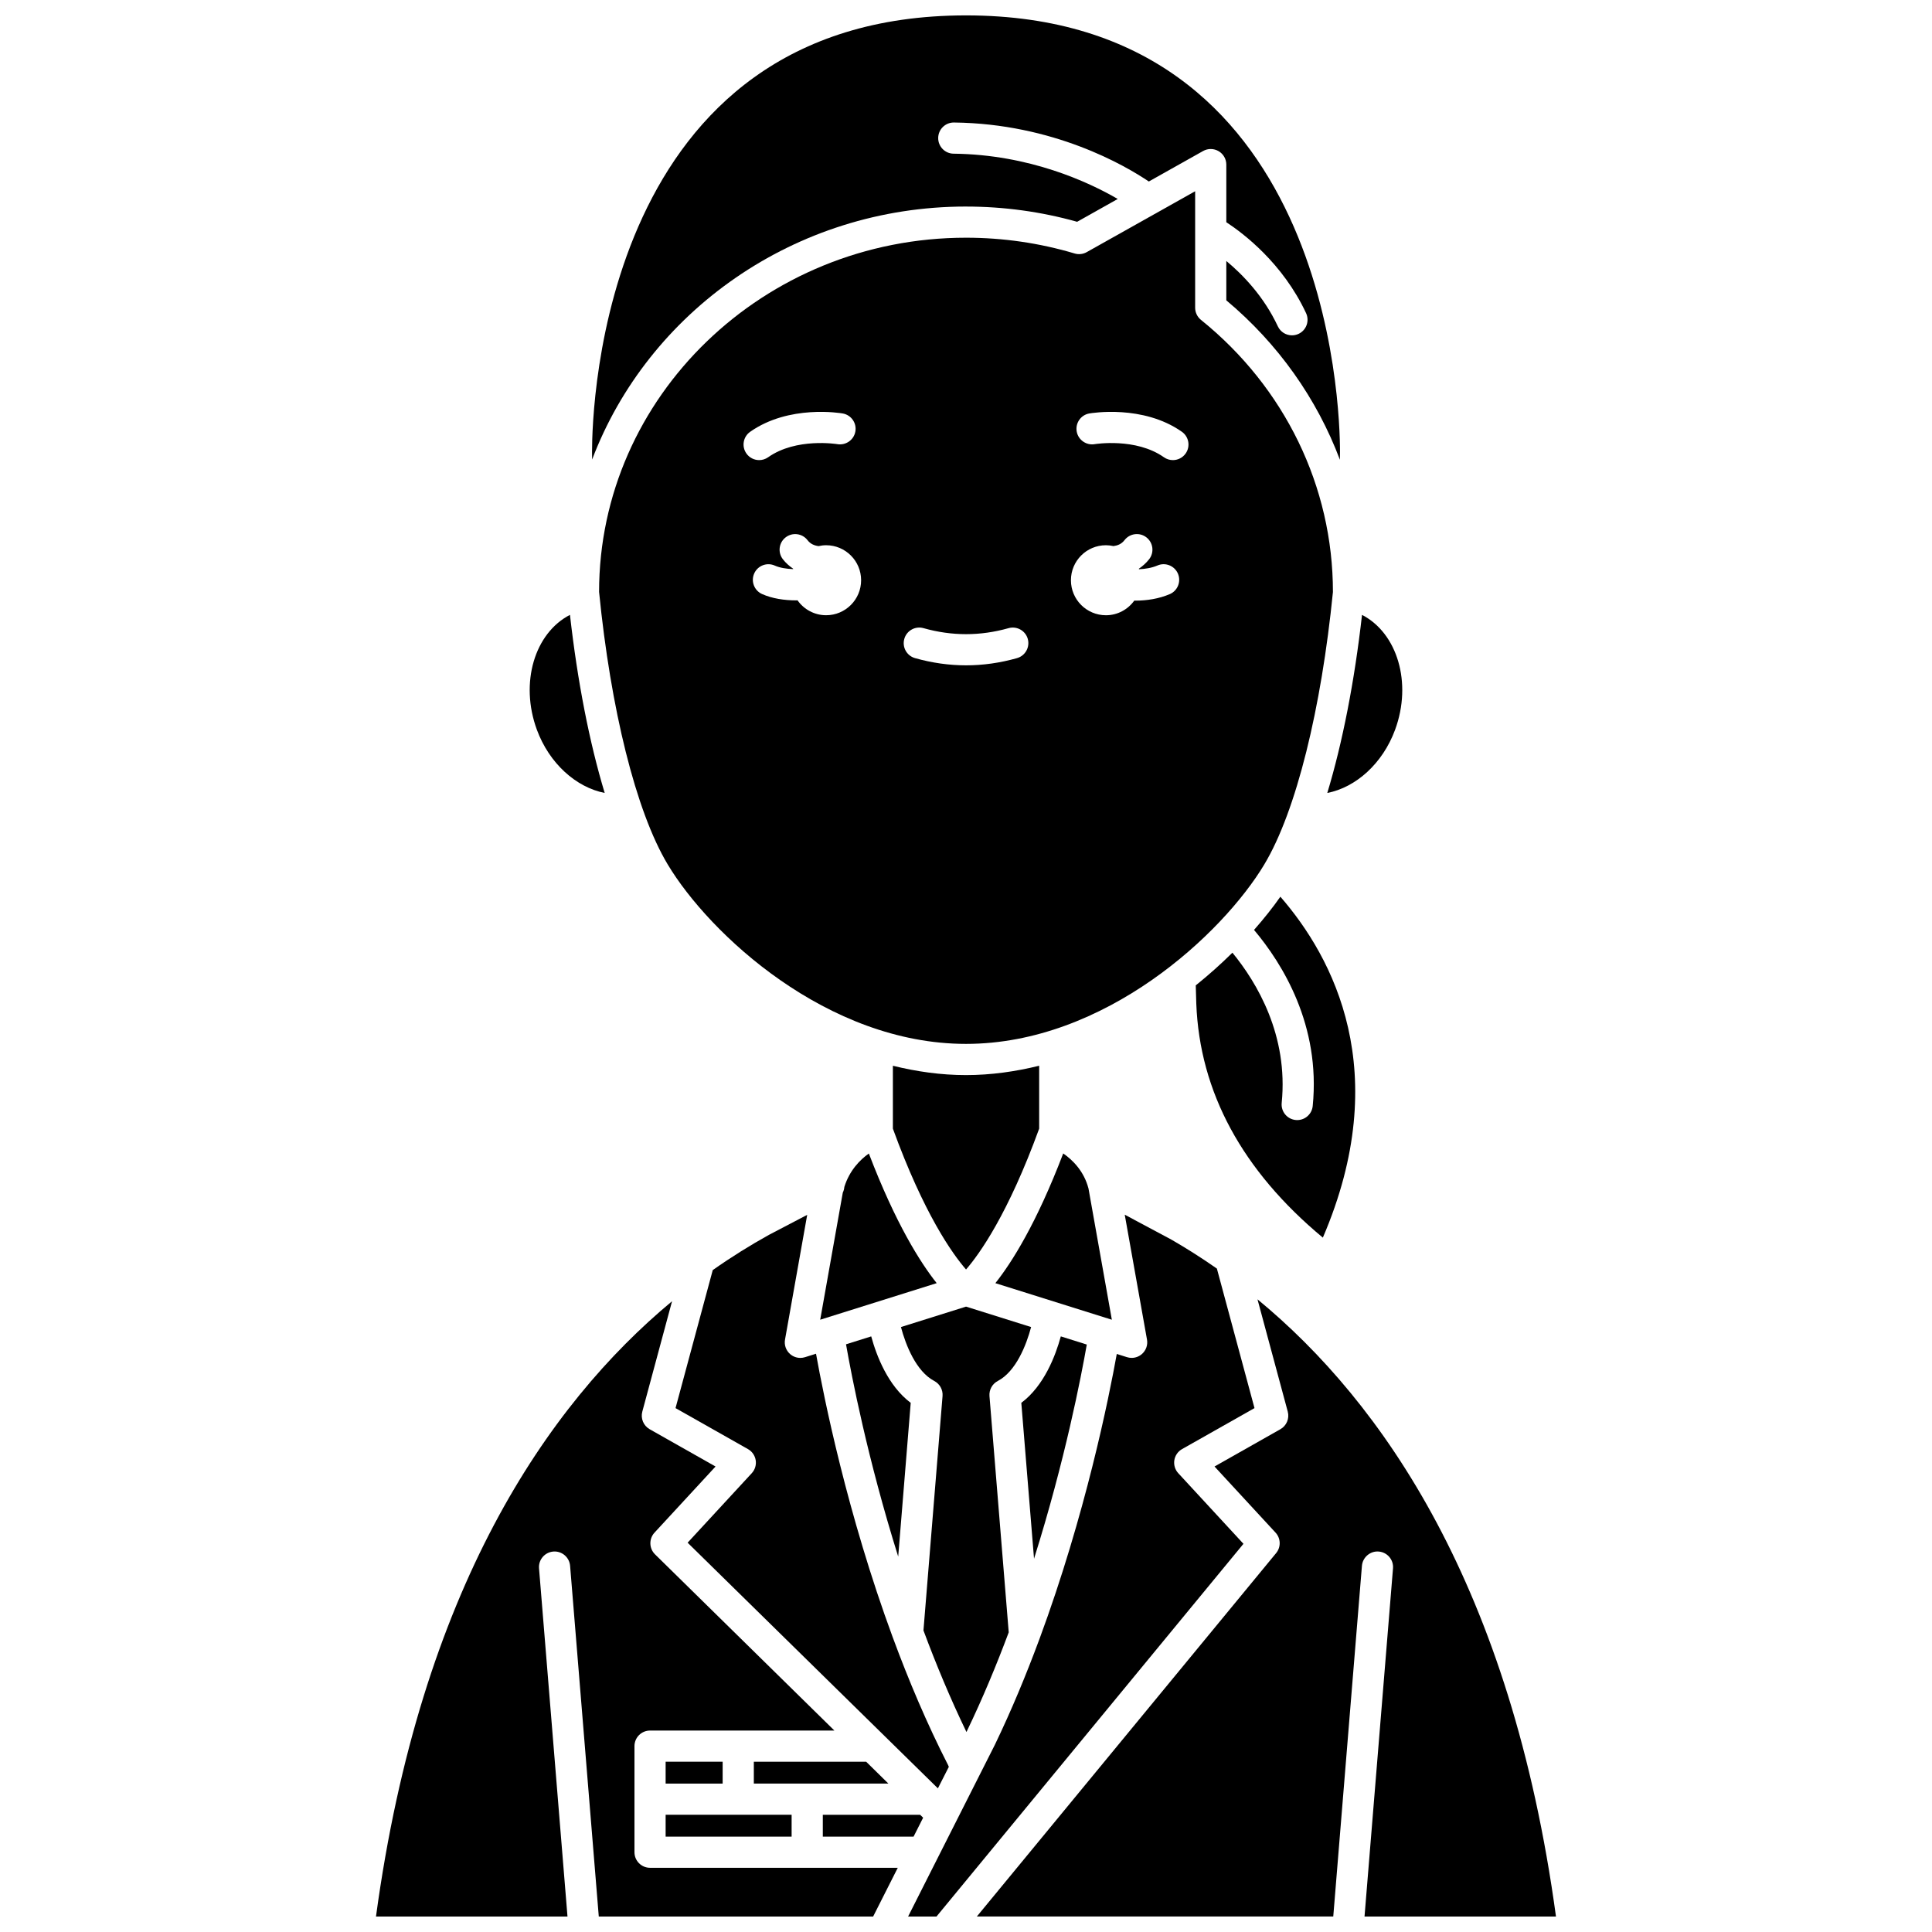 <?xml version="1.0" encoding="UTF-8"?>
<!-- Uploaded to: ICON Repo, www.iconrepo.com, Generator: ICON Repo Mixer Tools -->
<svg width="800px" height="800px" version="1.1" viewBox="144 144 512 512" xmlns="http://www.w3.org/2000/svg">
 <defs>
  <clipPath id="d">
   <path d="m300 148.09h200v117.91h-200z"/>
  </clipPath>
  <clipPath id="c">
   <path d="m384 465h93v186.9h-93z"/>
  </clipPath>
  <clipPath id="b">
   <path d="m243 488h139v163.9h-139z"/>
  </clipPath>
  <clipPath id="a">
   <path d="m402 488h155v163.9h-155z"/>
  </clipPath>
 </defs>
 <path d="m513.72 337.38c4.566-12.426 0.586-25.598-8.77-30.43-1.996 17.641-5.168 33.852-9.203 47.195 7.586-1.48 14.68-7.805 17.973-16.766z"/>
 <path d="m419.39 443.1v-16.668c-6.254 1.539-12.727 2.477-19.391 2.477-6.66 0-13.133-0.934-19.375-2.473v16.668c8.242 22.641 15.777 33.176 19.387 37.324 3.582-4.133 11.125-14.664 19.379-37.328z"/>
 <path d="m385.35 515.77c-6.055-4.539-9.078-12.52-10.469-17.613l-6.676 2.098c1.445 8.254 5.707 30.387 13.828 56.262z"/>
 <path d="m432.01 500.32-6.883-2.164c-1.387 5.09-4.414 13.074-10.469 17.613l3.371 41.309c8.207-26.035 12.516-48.391 13.98-56.758z"/>
 <path d="m395.45 612.23-0.195-0.461c-5.613-10.98-10.453-22.445-14.602-33.688-0.016-0.047-0.031-0.086-0.051-0.129-12.094-32.809-18.285-63.695-20.348-75.199l-2.91 0.914c-0.41 0.129-0.82 0.191-1.238 0.191-0.988 0-1.965-0.355-2.727-1.027-1.086-0.953-1.594-2.402-1.34-3.824l5.879-33.059-10.113 5.289c-4.844 2.684-9.844 5.781-14.918 9.348l-9.863 36.578 19.199 10.863c1.098 0.621 1.852 1.711 2.047 2.953 0.195 1.246-0.191 2.516-1.051 3.441l-16.992 18.41 66.324 65.102z"/>
 <path d="m367.76 458.55c-0.043 0.527-0.176 1.023-0.41 1.5l-5.988 33.688 30.871-9.691c-4.309-5.422-10.863-15.738-17.977-34.352-2.336 1.641-5.137 4.488-6.496 8.855z"/>
 <path d="m320.4 624.93h33.387v5.797h-33.387z"/>
 <path d="m437.31 493.3c0.129 0.02 0.227 0.094 0.352 0.129l0.988 0.309-6.188-34.766c-1.207-4.644-4.238-7.594-6.699-9.297-7.117 18.633-13.672 28.953-17.98 34.375l29.48 9.258c0.012 0 0.027-0.008 0.047-0.008z"/>
 <path d="m320.4 610.87h15.109v5.801h-15.109z"/>
 <path d="m388.64 625.71-0.789-0.773h-25.797v5.797h24.047z"/>
 <path d="m373.54 610.87h-29.766v5.801h35.664z"/>
 <path d="m408.43 509.97c4.801-2.519 7.562-9.504 8.824-14.289l-17.246-5.414-17.246 5.414c1.262 4.785 4.023 11.77 8.824 14.289 1.465 0.773 2.332 2.34 2.199 3.992l-5.059 62.121c3.332 8.961 7.117 18.051 11.391 26.914l0.141-0.277c4.141-8.602 7.812-17.426 11.066-26.137l-5.102-62.617c-0.129-1.652 0.738-3.227 2.207-3.996z"/>
 <g clip-path="url(#d)">
  <path d="m400 198.74c10.02 0 19.918 1.359 29.453 4.035l10.762-6.047c-7.781-4.504-23.395-11.773-43.504-12-2.281-0.023-4.106-1.895-4.078-4.176 0.023-2.262 1.871-4.086 4.129-4.086h0.051c26.391 0.301 45.336 11.387 51.641 15.633l14.383-8.078c1.273-0.719 2.84-0.703 4.106 0.039 1.27 0.742 2.043 2.098 2.043 3.562v15.266c4.488 2.941 14.949 10.84 21.141 24.105 0.961 2.066 0.074 4.527-1.996 5.488-0.566 0.266-1.156 0.387-1.742 0.387-1.559 0-3.043-0.879-3.746-2.383-3.734-7.996-9.359-13.754-13.656-17.32v10.426c13.777 11.535 24.023 26.105 30.105 42.258 0.004-0.715 0.023-1.426 0.023-2.137 0-11.836-2.785-115.63-99.109-115.63-96.328 0-99.109 103.79-99.109 115.63 0 0.691 0.02 1.383 0.023 2.074 14.812-39.082 53.641-67.047 99.082-67.047z"/>
 </g>
 <path d="m304.25 354.14c-4.039-13.348-7.211-29.555-9.203-47.195-9.363 4.828-13.344 18.004-8.773 30.434 3.293 8.953 10.402 15.277 17.977 16.762z"/>
 <g clip-path="url(#c)">
  <path d="m456.26 534.42c-0.859-0.926-1.242-2.191-1.051-3.441 0.199-1.246 0.949-2.332 2.047-2.953l19.199-10.863-9.969-36.977c-4.074-2.844-8.098-5.394-12.012-7.648l-12.406-6.633 5.898 33.098c0.258 1.422-0.258 2.871-1.34 3.824-0.766 0.672-1.738 1.027-2.727 1.027-0.418 0-0.828-0.062-1.238-0.191l-2.703-0.852c-2.078 11.582-8.301 42.598-20.492 75.551-0.016 0.055-0.043 0.102-0.062 0.16-3.434 9.262-7.328 18.676-11.746 27.848l-23.004 45.535h7.523l81.352-98.781z"/>
 </g>
 <path d="m461.03 409.98c0.895 23.402 12.176 44.254 33.539 62.004 18.863-43.941 2.738-74.254-11.258-90.348-1.969 2.816-4.32 5.781-6.981 8.801 7.508 8.91 17.688 25.238 15.551 46.672-0.215 2.133-2.008 3.723-4.106 3.723-0.137 0-0.273-0.004-0.414-0.02-2.269-0.227-3.926-2.246-3.699-4.519 1.785-17.93-6.547-31.871-13.059-39.82-2.973 2.941-6.223 5.852-9.73 8.676 0 0.023 0.012 0.043 0.016 0.066z"/>
 <g clip-path="url(#b)">
  <path d="m312.14 634.86v-28.117c0-2.281 1.848-4.129 4.129-4.129h48.855l-47.535-46.699c-1.59-1.562-1.652-4.109-0.137-5.75l16.176-17.523-17.453-9.879c-1.641-0.93-2.445-2.848-1.957-4.668l7.883-29.254c-33.035 27.449-66.664 76.281-78.461 163.06h50.75l-7.543-92.27c-0.188-2.269 1.508-4.266 3.781-4.453 2.262-0.191 4.266 1.508 4.453 3.777l7.602 92.945h72.707l6.527-12.914h-65.648c-2.285 0-4.129-1.848-4.129-4.129z"/>
 </g>
 <g clip-path="url(#a)">
  <path d="m556.35 651.9c-11.906-87.52-46.078-136.36-79.105-163.57l8.023 29.762c0.488 1.816-0.312 3.742-1.957 4.668l-17.453 9.879 16.176 17.523c1.402 1.516 1.465 3.832 0.152 5.426l-79.316 96.309h94.457l7.598-92.945c0.191-2.269 2.227-3.977 4.453-3.777 2.277 0.188 3.969 2.18 3.781 4.453l-7.547 92.27z"/>
 </g>
 <path d="m479.05 373.09c8.496-14.152 15.121-41.398 18.191-72.203v-0.004c0-27.922-12.746-54.203-34.98-72.117-0.969-0.785-1.535-1.965-1.535-3.219v-30.863l-28.738 16.137c-0.969 0.547-2.125 0.676-3.199 0.355-9.289-2.769-18.973-4.18-28.785-4.18-53.613 0-97.23 42.105-97.242 93.867 3.062 30.816 9.695 58.07 18.191 72.227 11.023 18.391 42.242 47.551 79.043 47.551 36.805 0 68.023-29.16 79.055-47.551zm-136.25-114.66c10.309-7.254 23.953-4.957 24.531-4.856 2.246 0.395 3.746 2.535 3.348 4.781-0.391 2.242-2.543 3.727-4.769 3.352-0.113-0.016-10.895-1.781-18.348 3.473-0.723 0.512-1.551 0.754-2.375 0.754-1.297 0-2.578-0.605-3.379-1.75-1.32-1.863-0.871-4.441 0.992-5.754zm20.133 48.613c-3.137 0-5.902-1.57-7.582-3.957-0.125 0-0.238 0.02-0.363 0.02-3.117 0-6.348-0.48-9.027-1.676-2.082-0.934-3.016-3.375-2.086-5.457 0.93-2.078 3.356-3.019 5.457-2.086 1.355 0.605 3.098 0.871 4.844 0.934 0.012-0.031 0.02-0.066 0.027-0.098-1.012-0.707-1.957-1.512-2.746-2.539-1.391-1.809-1.051-4.402 0.762-5.789 1.812-1.387 4.402-1.051 5.789 0.762 0.789 1.023 1.82 1.422 2.922 1.57 0.652-0.148 1.312-0.234 2.004-0.234 5.121 0 9.273 4.156 9.273 9.273 0 5.121-4.152 9.277-9.273 9.277zm50.586 11.367c-4.481 1.273-9.027 1.91-13.512 1.91-4.484 0-9.035-0.645-13.512-1.91-2.191-0.621-3.469-2.902-2.844-5.098 0.617-2.199 2.914-3.469 5.098-2.844 7.5 2.121 15.027 2.121 22.527 0 2.176-0.617 4.477 0.648 5.098 2.844 0.613 2.195-0.66 4.477-2.856 5.098zm40.473-16.957c-2.871 1.23-6.09 1.723-9.129 1.723-0.09 0-0.172-0.012-0.262-0.012-1.684 2.34-4.414 3.883-7.519 3.883-5.121 0-9.273-4.156-9.273-9.273-0.004-5.125 4.148-9.281 9.273-9.281 0.691 0 1.355 0.086 2 0.227 1.102-0.148 2.137-0.547 2.922-1.57 1.391-1.812 3.981-2.148 5.789-0.762 1.809 1.387 2.152 3.981 0.762 5.789-0.793 1.027-1.734 1.836-2.746 2.543 0.016 0.047 0.023 0.09 0.043 0.133 1.66-0.074 3.379-0.348 4.894-0.996 2.078-0.906 4.523 0.07 5.422 2.168 0.891 2.106-0.082 4.535-2.176 5.43zm4.215-37.27c-0.801 1.141-2.082 1.75-3.379 1.75-0.82 0-1.652-0.242-2.375-0.754-7.457-5.254-18.242-3.488-18.348-3.473-2.195 0.387-4.383-1.117-4.769-3.367-0.387-2.242 1.105-4.379 3.348-4.769 0.586-0.098 14.23-2.394 24.531 4.856 1.859 1.316 2.305 3.894 0.992 5.758z"/>
</svg>